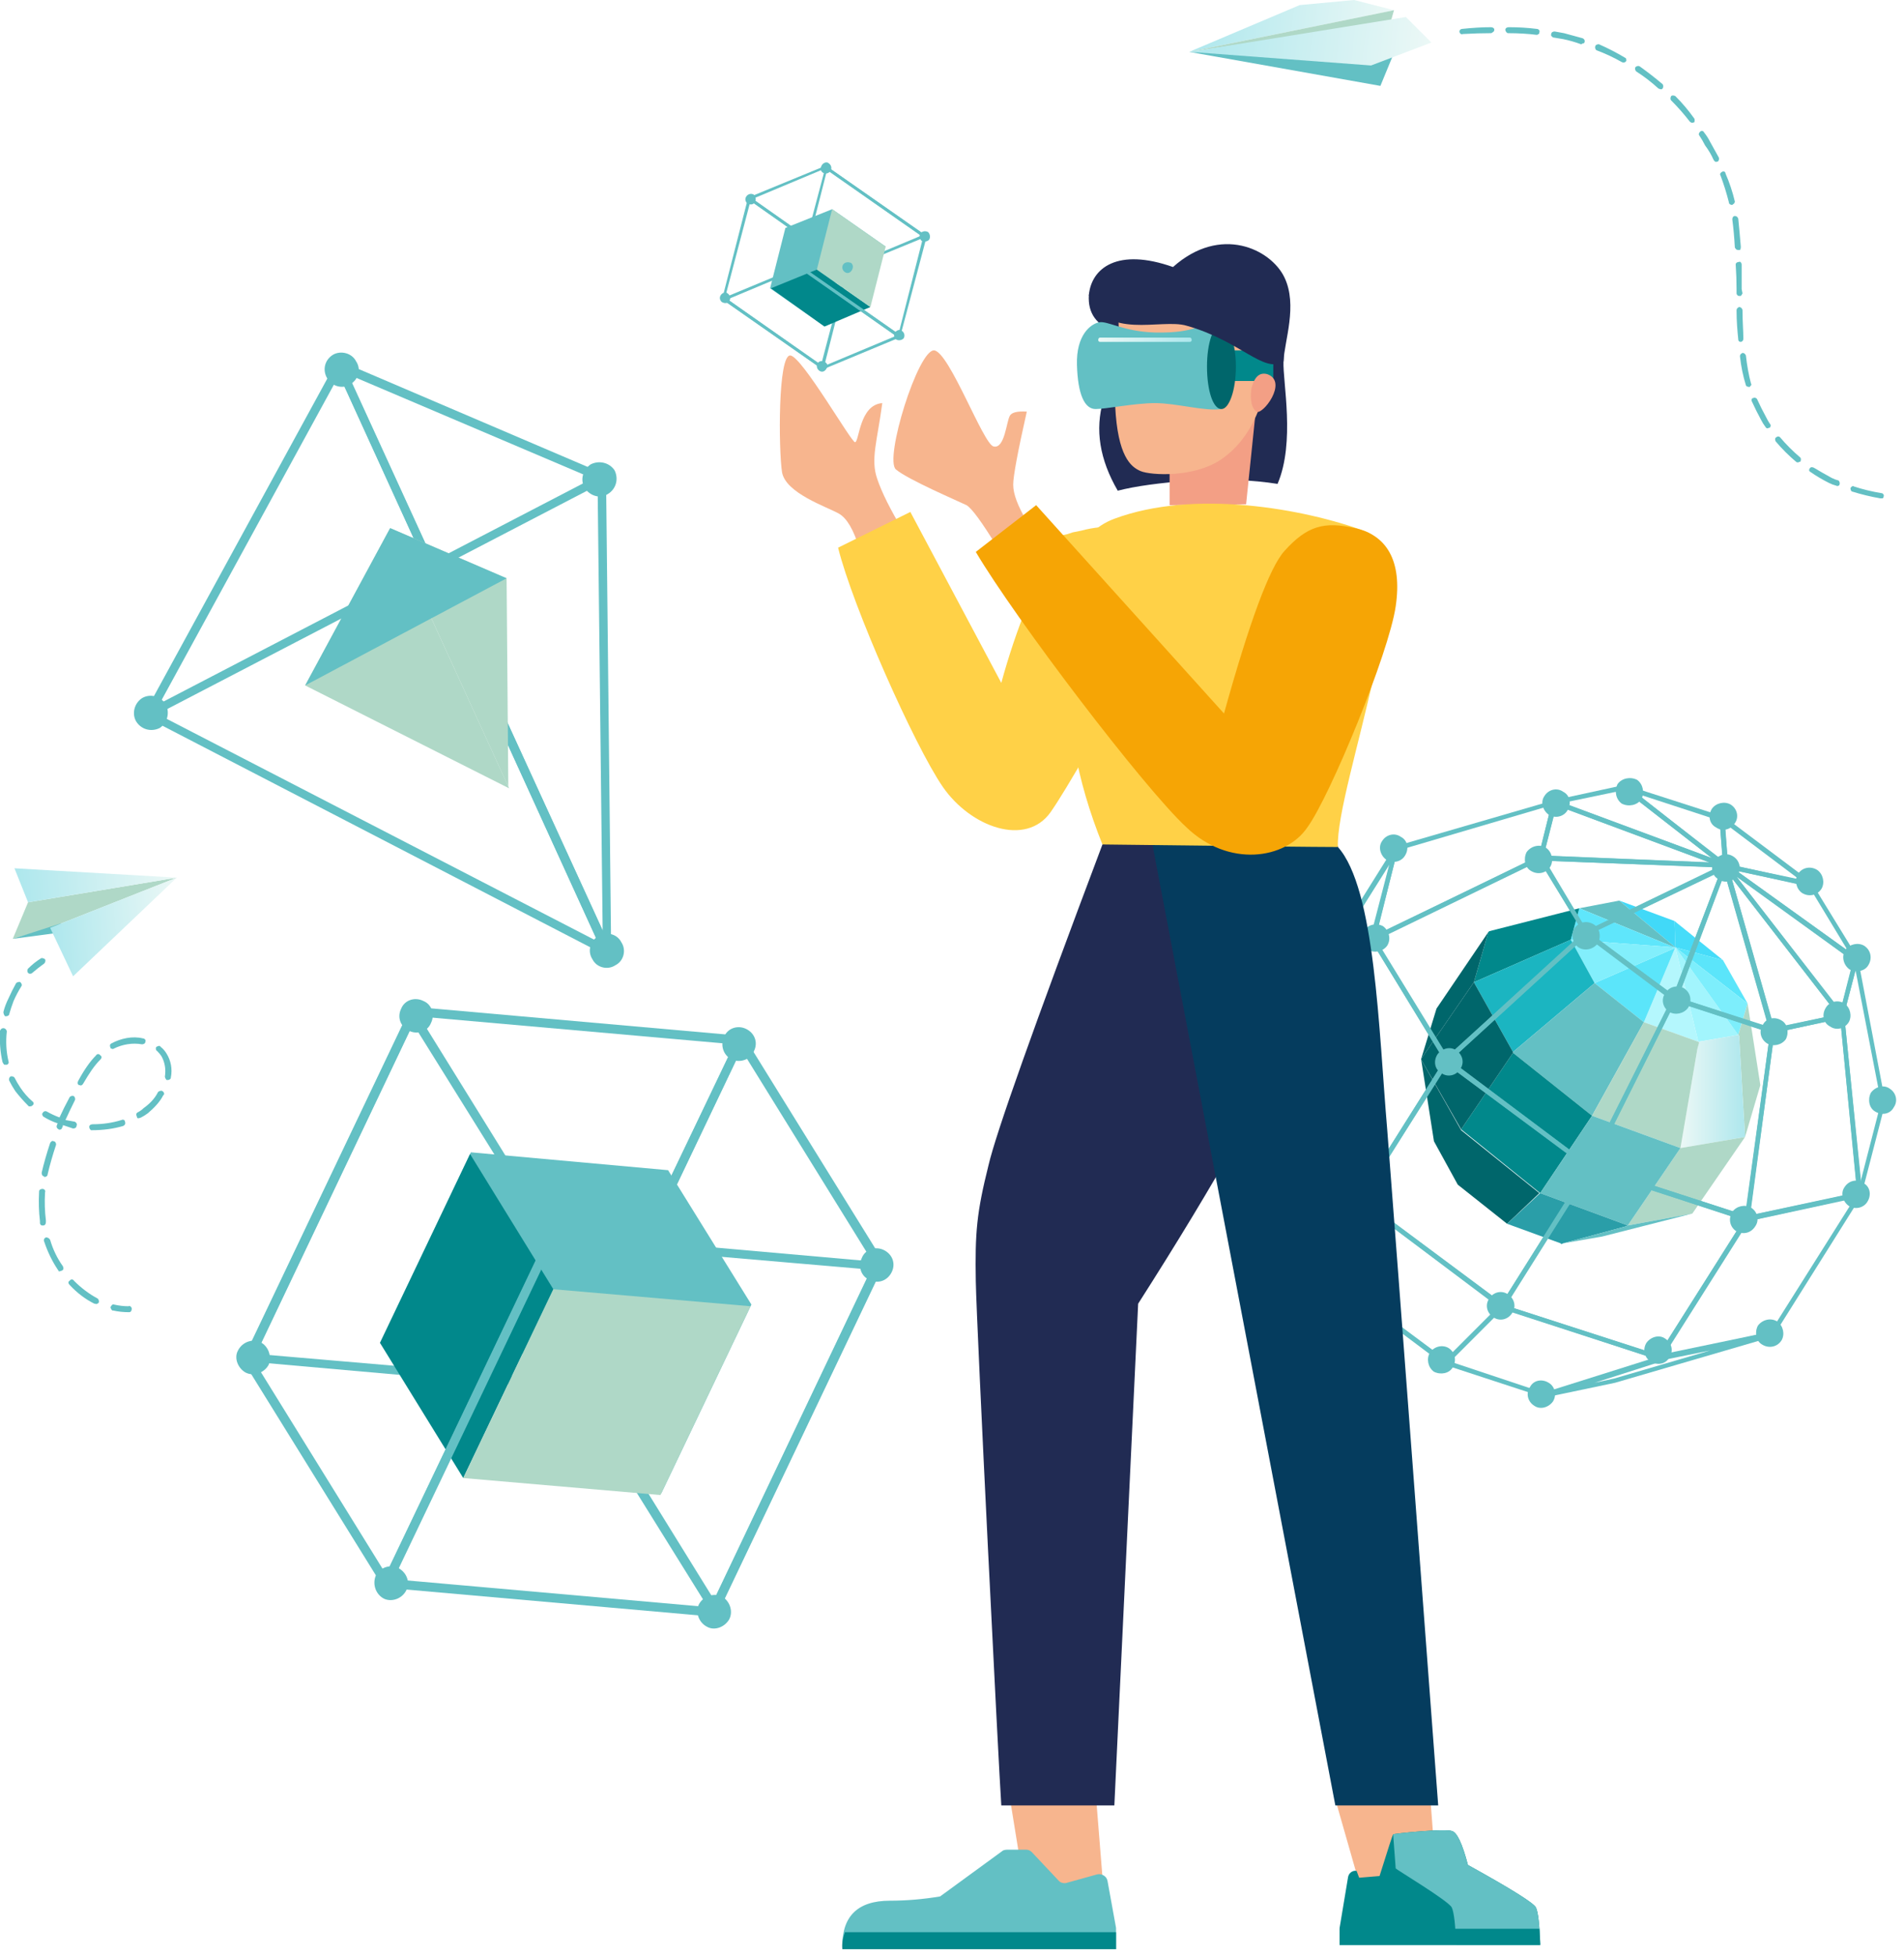 <svg version="1.2" xmlns="http://www.w3.org/2000/svg" viewBox="0 0 224 230" width="224" height="230">
	<defs>
		<linearGradient id="g1" x1="197.7" y1="121.5" x2="205.3" y2="121.5" gradientUnits="userSpaceOnUse">
			<stop offset="0" stop-color="#ecf8f6"/>
			<stop offset="1" stop-color="#ade7ed"/>
		</linearGradient>
		<linearGradient id="g2" x1="20.7" y1="100.6" x2="1.7" y2="101.8" gradientUnits="userSpaceOnUse">
			<stop offset="0" stop-color="#ecf8f6"/>
			<stop offset="1" stop-color="#ade7ed"/>
		</linearGradient>
		<linearGradient id="g3" x1="20.8" y1="103" x2="5.6" y2="104" gradientUnits="userSpaceOnUse">
			<stop offset="0" stop-color="#ecf8f6"/>
			<stop offset="1" stop-color="#ade7ed"/>
		</linearGradient>
		<linearGradient id="g4" x1="164.1" y1=".3" x2="140.8" y2="-2.2" gradientUnits="userSpaceOnUse">
			<stop offset="0" stop-color="#ecf8f6"/>
			<stop offset="1" stop-color="#ade7ed"/>
		</linearGradient>
		<linearGradient id="g5" x1="168.7" y1="2.1" x2="140.8" y2="-0.9" gradientUnits="userSpaceOnUse">
			<stop offset="0" stop-color="#ecf8f6"/>
			<stop offset="1" stop-color="#ade7ed"/>
		</linearGradient>
		<linearGradient id="g6" x1="129.2" y1="39.5" x2="140.2" y2="39.5" gradientUnits="userSpaceOnUse">
			<stop offset="0" stop-color="#ecf8f6"/>
			<stop offset="1" stop-color="#ade7ed"/>
		</linearGradient>
	</defs>
	<style>
		.s0 { fill: #46dcf9 } 
		.s1 { fill: #41d9f8 } 
		.s2 { fill: #63c0c4 } 
		.s3 { fill: #5be5fa } 
		.s4 { fill: #a2f5fd } 
		.s5 { fill: #b4f7fd } 
		.s6 { fill: #7deefc } 
		.s7 { fill: #5fe6fb } 
		.s8 { fill: #afd8c7 } 
		.s9 { fill: #01888b } 
		.s10 { fill: #82effc } 
		.s11 { fill: url(#g1) } 
		.s12 { fill: #1bb5c1 } 
		.s13 { fill: #00666b } 
		.s14 { fill: #2a9ea8 } 
		.s15 { fill: #f7b58e } 
		.s16 { fill: #ffd147 } 
		.s17 { fill: #212b53 } 
		.s18 { fill: #f39f85 } 
		.s19 { fill: #053c5e } 
		.s20 { fill: #f6a505 } 
		.s21 { fill: url(#g2) } 
		.s22 { fill: url(#g3) } 
		.s23 { fill: url(#g4) } 
		.s24 { fill: url(#g5) } 
		.s25 { fill: url(#g6) } 
	</style>
	<g>
		<g>
			<g>
				<path class="s0" d="m197 108.3l5.7 4.6l-5.6-1.5z" />
				<path class="s1" d="m197.1 111.4l-6.6-5.5l6.5 2.4z" />
				<path class="s2" d="m190.5 105.9l6.6 5.5h-0.1l-11.2-4.6z" />
				<path class="s3" d="m205.6 118l-8.5-6.6l5.6 1.5z" />
				<path class="s4" d="m197.1 111.4l7.4 10.3l-4.7 0.8l-2.7-11.1z" />
				<path class="s5" d="m197.1 111.4l2.7 11.1l-6.4-2.3l3.7-8.8z" />
				<path class="s6" d="m205.6 118l-1.1 3.7l-7.4-10.3z" />
				<path class="s3" d="m193.4 120.2l-5.8-4.6l9.4-4.1v-0.1h0.1z" />
				<path class="s7" d="m184.8 110.5l1-3.7l11.2 4.6z" />
				<path class="s8" d="m207.1 127.6l-1.8 6.1l-0.7-11.9l-0.1-0.1l1.1-3.7z" />
				<path class="s9" d="m185.8 106.8l-1 3.7l-11.4 5l1.7-5.9l0.1-0.1z" />
				<path class="s10" d="m197 111.5l-9.4 4.1l-2.8-5.1l12.2 0.9z" />
				<path class="s11" d="m204.6 121.8l0.7 11.9l-7.6 1.3l2-11.7l0.2-0.7l-0.1-0.1l4.7-0.8z" />
				<path class="s12" d="m184.8 110.5l2.8 5.1l-9.6 8.1l-4.6-8.2z" />
				<path class="s2" d="m187.6 115.6l5.8 4.6l-6.1 11l-9.3-7.4v-0.1z" />
				<path class="s8" d="m199.9 122.6l-0.2 0.7l-2 11.7l-10.4-3.8l6.1-11l6.4 2.3z" />
				<path class="s13" d="m175.1 109.6l-1.7 5.9l-6.2 9l1.8-5.9zm-7.9 15l4.7 8.3l9.2 7.4l-3.8 3.6l-5.8-4.6l-2.8-5.1z" />
				<path class="s8" d="m199.1 142.7l-7.6 1.4l6.2-9.1l7.6-1.3z" />
				<path class="s9" d="m178 123.8l9.3 7.4l-6.1 9.1l-9.3-7.5z" />
				<path class="s2" d="m191.5 144.1l-10.3-3.8l6.1-9.1l10.4 3.8z" />
				<path class="s14" d="m191.3 144.2l-7.4 2l-0.2 0.1l-0.1-0.1l-6.3-2.3l3.9-3.6l10.3 3.8z" />
				<path class="s13" d="m178 123.8l-6.1 9l-4.7-8.2v-0.1l6.2-9l4.6 8.2z" />
			</g>
			<g>
				<g>
					<g>
						<g>
							<path fill-rule="evenodd" class="s2" d="m202.9 102.1q-0.1-0.1-0.2-0.3l-0.4-5.5q0-0.2 0.2-0.3q0.1-0.1 0.3 0l10.4 7.8c0.1 0.1 0.1 0.2 0.1 0.3c-0.1 0.1-0.2 0.2-0.3 0.2l-10-2.2q-0.1 0-0.1 0zm0-5.3l0.4 4.8l8.5 1.9z" />
						</g>
						<g>
							<path fill-rule="evenodd" class="s2" d="m202.9 102.1l-0.1-0.1q0 0 0 0l-11.8-9.2c-0.2-0.1-0.2-0.3-0.1-0.4c0-0.1 0.2-0.1 0.3-0.1l11.5 3.7q0.2 0.1 0.2 0.2l0.4 5.6q0 0.2-0.1 0.3q-0.2 0-0.3 0zm-10.4-8.8l10.2 7.9l-0.4-4.7z" />
						</g>
						<g>
							<path fill-rule="evenodd" class="s2" d="m182.8 94.6q-0.2-0.1-0.2-0.3c0-0.1 0.1-0.2 0.2-0.2l8.3-1.8q0.1 0 0.2 0l11.8 9.3c0.1 0 0.2 0.2 0.1 0.3v0.1c-0.1 0.1-0.3 0.1-0.4 0h-0.1l-19.9-7.4q0 0 0 0zm8.3-1.7l-7.2 1.5l17.5 6.5z" />
						</g>
						<g>
							<path fill-rule="evenodd" class="s2" d="m218.2 113.1q0 0 0 0l-15.3-11.1c-0.1 0-0.2-0.2-0.1-0.3c0-0.1 0.2-0.2 0.3-0.1l10 2.1q0.1 0.1 0.1 0.2l5.4 8.8c0.1 0.1 0 0.3-0.1 0.4c0 0-0.2 0.1-0.3 0zm-13.9-10.7l13.1 9.4l-4.6-7.6z" />
						</g>
						<g>
							<path fill-rule="evenodd" class="s2" d="m208.4 121.4q-0.1 0-0.2-0.1l-5.5-19.3v-0.1c-0.1-0.1 0-0.2 0.1-0.3c0-0.1 0.2-0.1 0.3-0.1l0.1 0.1q0.1 0.1 0.1 0.2l13.6 17.5q0.1 0.1 0 0.3q0 0.1-0.2 0.1l-8.1 1.8q-0.1 0-0.2-0.1zm-4.7-18.2l5 17.7l7.5-1.6z" />
						</g>
						<g>
							<path fill-rule="evenodd" class="s2" d="m196.8 117.7q0 0-0.1-0.1q0-0.1 0-0.2l6-15.7q0 0 0 0v-0.1q0.1-0.1 0.3-0.1q0.1 0 0.2 0.1v0.1q0.1 0 0.1 0.1l5.5 19.3q0 0.2-0.1 0.3q-0.1 0.1-0.3 0.1l-11.5-3.8q0 0-0.1 0zm6.1-15.1l-5.5 14.7l10.7 3.5z" />
						</g>
						<g>
							<path fill-rule="evenodd" class="s2" d="m216.5 119.7q0 0-0.1-0.1l-13.6-17.6c-0.1-0.1-0.1-0.2 0-0.3q0.1-0.1 0.2-0.1q0.1-0.1 0.2 0l15.3 11q0.2 0.1 0.1 0.3l-1.7 6.6q0 0.2-0.2 0.2q-0.1 0.1-0.2 0zm-12.2-16.6l12.2 15.8l1.5-5.9z" />
						</g>
						<g>
							<path fill-rule="evenodd" class="s2" d="m196.8 117.7q0 0 0 0l-10.4-7.8q-0.1-0.1-0.1-0.2q0.1-0.2 0.2-0.2l16.1-7.7v-0.1q0-0.2 0.2-0.2q0.1 0 0.2 0l0.1 0.1c0.1 0 0.1 0.2 0.1 0.3l-5.9 15.7q-0.1 0.1-0.2 0.2q-0.1 0-0.3-0.1zm-9.7-7.9l9.8 7.2l5.5-14.5z" />
						</g>
						<g>
							<path fill-rule="evenodd" class="s2" d="m181.1 101.1q-0.1 0-0.1 0q-0.1-0.2 0-0.3l1.6-6.5q0.1-0.1 0.2-0.2q0.1-0.1 0.2 0l20 7.4c0.1 0.1 0.2 0.2 0.1 0.3c0 0.2-0.1 0.3-0.3 0.2l-21.6-0.8q-0.1 0-0.1-0.1zm2-6.4l-1.5 5.9l19.5 0.8z" />
						</g>
						<g>
							<path fill-rule="evenodd" class="s2" d="m218.6 140.7q-0.1-0.1-0.1-0.2l-2-20.7l-0.1-0.2q0-0.1 0-0.2l1.7-6.6c0-0.1 0.1-0.2 0.3-0.2c0.1 0 0.2 0.1 0.2 0.2l3.2 16.8q0 0 0 0.1l-2.8 10.8c0 0.2-0.1 0.3-0.2 0.2q-0.1 0-0.2 0zm-1.7-21.3l0.1 0.2q0 0 0 0.1l1.9 19.2l2.4-9.3l-3-15.5z" />
						</g>
						<g>
							<path fill-rule="evenodd" class="s2" d="m161.3 110.6q0 0 0 0q-0.1-0.1-0.1-0.3l2.7-10.4q0 0 0-0.1l0.2-0.2q0-0.1 0.1-0.1l18.6-5.4q0.2-0.1 0.3 0q0.1 0.2 0.1 0.3l-1.7 6.6q0 0.1-0.1 0.1l-19.8 9.6q-0.1 0-0.3-0.1zm3.1-10.5l-2.5 9.8l19.1-9.2l1.5-6l-18 5.3z" />
						</g>
						<g>
							<path fill-rule="evenodd" class="s2" d="m186.5 109.9q-0.1 0-0.1 0l-5.4-8.9q-0.1-0.1 0-0.3q0.1-0.1 0.2-0.1l21.7 0.9q0.1 0 0.2 0.1q0.1 0.1 0 0.3l-0.1 0.2q0 0.1-0.1 0.1l-16.2 7.8q-0.1 0-0.2-0.1zm-4.8-8.7l5 8.2l15.3-7.4z" />
						</g>
						<g>
							<path fill-rule="evenodd" class="s2" d="m205.4 143.5q0 0 0 0q-0.2-0.1-0.1-0.2l2.8-20.8q0 0 0 0l0.2-1.1v-0.1q-0.1-0.1 0-0.2q0-0.1 0.2-0.2l8.1-1.7c0.1 0 0.2 0 0.3 0.1l0.1 0.3q0 0 0 0.1l2.1 20.7c0 0.2-0.1 0.3-0.3 0.3l-13.2 2.9q-0.1 0-0.2-0.1zm3.2-20.9l-2.7 20.3l12.6-2.7l-2-20.4l-7.6 1.6q0 0 0 0.1z" />
						</g>
						<g>
							<path fill-rule="evenodd" class="s2" d="m170.1 124.9q-0.1 0-0.1-0.1l-8.7-14.2q-0.1-0.2-0.1-0.3q0.1-0.1 0.2-0.1l19.7-9.6c0.1 0 0.3 0 0.4 0.1l5.3 8.9c0.1 0.1 0.1 0.2 0 0.3l-16.4 15q-0.1 0.1-0.2 0q-0.1 0-0.1 0zm-8.2-14.4l8.4 13.7l16-14.5l-5.2-8.5z" />
						</g>
						<g>
							<path fill-rule="evenodd" class="s2" d="m186.9 137.5q0 0 0 0l-16.9-12.5q-0.1-0.1-0.1-0.3v-0.1q0-0.1 0.1-0.1l16.4-15c0.1-0.1 0.3-0.1 0.4 0l10.4 7.8c0.1 0 0.1 0.2 0 0.3l-9.9 19.8q-0.1 0.1-0.2 0.2q-0.1 0-0.2-0.1zm-16.3-12.8l16.3 12.2l9.7-19.3l-10-7.5z" />
						</g>
						<g>
							<path fill-rule="evenodd" class="s2" d="m186.9 137.5q-0.1 0-0.1-0.1q-0.1-0.1 0-0.2l9.9-19.8c0.1-0.2 0.3-0.2 0.4-0.2l11.5 3.7q0.1 0.1 0.2 0.2v0.2q0.1 0.1 0.1 0.2l-0.3 1.1l-2.8 20.7q0 0.2-0.1 0.2q-0.1 0.1-0.2 0.1l-18.5-6q-0.1-0.1-0.1-0.1zm10.2-19.7l-9.7 19.3l17.9 5.8l2.8-20.4q0 0 0 0l0.2-1.1z" />
						</g>
						<g>
							<path fill-rule="evenodd" class="s2" d="m170 160.5q0 0-0.1 0l-10.4-7.8q0-0.1 0-0.1l-5.4-8.7q0-0.1 0-0.1l-3.1-16.8q0-0.1 0-0.1q-0.1-0.1-0.1-0.3l2.8-10.4q0-0.1 0-0.1l10.2-16.3c0.1-0.1 0.2-0.1 0.3-0.1c0.2 0.1 0.2 0.2 0.2 0.3l-2.6 10.5q0 0-0.1 0.1l-10.2 16.2q0 0 0 0l8.6 14.1l16.8 12.5q0.1 0.1 0.1 0.2q0 0.1-0.1 0.2l-6.6 6.6c-0.1 0.1-0.2 0.1-0.3 0.1zm-10.1-8.2l10.2 7.6l6.2-6.2l-16.5-12.4q-0.1 0-0.1-0.1l-7.9-12.9l2.8 15.3zm-5.7-35.9l-2.3 8.7l9.4-14.8l2.2-8.7zm27.5 47.9q-0.1-0.1-0.1-0.2c0-0.1 0.1-0.3 0.2-0.3l12.8-4l0.5-0.3q0 0 0.1 0l13.2-2.9c0.1 0 0.3 0.1 0.3 0.3c0.1 0.1 0 0.2-0.2 0.3l-18.5 5.4q0 0 0 0l-8.1 1.7q-0.1 0-0.2 0zm13.6-4.3l-0.4 0.3q0 0-0.1 0l-7.2 2.3l2.3-0.5l11.3-3.3z" />
						</g>
						<g>
							<path fill-rule="evenodd" class="s2" d="m195.1 159.9q-0.1-0.1-0.1-0.1q-0.1-0.2 0-0.3l10.3-16.3q0.1-0.1 0.2-0.2l13.2-2.8q0.2 0 0.3 0.1q0.1 0.2 0 0.3l-10.3 16.4q-0.1 0.1-0.2 0.1l-13.2 2.8q-0.1 0-0.2 0zm10.6-16.3l-9.9 15.6l12.5-2.6l9.9-15.7z" />
						</g>
						<g>
							<path fill-rule="evenodd" class="s2" d="m176.6 153.9q0 0 0-0.1l-16.8-12.5c-0.1-0.1-0.2-0.2-0.1-0.4l10.3-16.3q0-0.1 0.1-0.1q0.2 0 0.3 0l16.8 12.6c0.1 0.1 0.2 0.2 0.1 0.3l-10.3 16.4q-0.1 0.1-0.2 0.1q-0.1 0-0.2 0zm-16.3-12.9l16.4 12.2l10-15.8l-16.4-12.2z" />
						</g>
						<g>
							<path fill-rule="evenodd" class="s2" d="m176.6 153.9q-0.1-0.1-0.1-0.2q-0.1-0.1 0-0.2l10.3-16.4c0.1-0.1 0.2-0.1 0.3-0.1l18.5 6q0.2 0.1 0.2 0.2q0 0.1 0 0.3l-10.3 16.3c-0.1 0.1-0.2 0.1-0.4 0.1l-18.5-6q0 0 0 0zm10.6-16.3l-10.1 15.9l18 5.8l10-15.8z" />
						</g>
						<g>
							<path fill-rule="evenodd" class="s2" d="m170 160.5q-0.1-0.1-0.2-0.2q0-0.1 0.1-0.3l6.6-6.6q0.2-0.1 0.3 0l18.5 6q0.2 0 0.2 0.2q0 0.2-0.1 0.3l-0.5 0.2q0 0.1-0.1 0.1l-12.8 4l-0.3 0.1q-0.1 0-0.1 0l-0.3-0.1l-11.3-3.7q0 0 0 0zm6.8-6.6l-6.2 6.2l10.8 3.6h0.2h0.2l12.7-4z" />
						</g>
						<g>
							<path fill-rule="evenodd" class="s2" d="m159.8 141.3q-0.1 0-0.1-0.1l-8.7-14.1q0-0.1 0-0.1l-0.1-0.2q0-0.1 0.1-0.2l10.3-16.3q0-0.2 0.2-0.2q0.1 0 0.2 0.2l8.7 14.2q0.1 0.1 0.1 0.2v0.1q0 0.1-0.1 0.1l-10.2 16.3q-0.1 0.2-0.3 0.2q0 0-0.1-0.1zm-8.3-14.5l8.4 13.8l10-15.9l-8.4-13.8l-10 15.8z" />
						</g>
					</g>
					<g>
						<path class="s2" d="m159.5 152.7q-0.1-0.1-0.1-0.3l0.3-11.3c0-0.2 0.1-0.3 0.2-0.3c0.2 0 0.3 0.1 0.3 0.3l-0.2 11.4c0 0.1-0.2 0.2-0.3 0.2q-0.1 0-0.2 0z" />
					</g>
				</g>
				<path class="s2" d="m202.2 103.4c-0.8-0.4-1-1.4-0.5-2.2c0.5-0.7 1.4-1 2.2-0.5c0.8 0.5 1 1.5 0.5 2.2c-0.5 0.8-1.5 1-2.2 0.5z" />
				<path class="s2" d="m182.2 95.8c-0.7-0.5-1-1.5-0.5-2.2c0.5-0.8 1.5-1 2.2-0.5c0.8 0.4 1 1.4 0.5 2.2c-0.4 0.7-1.4 1-2.2 0.5z" />
				<path class="s2" d="m190.8 94.5c-0.7-0.5-0.9-1.5-0.5-2.3c0.5-0.7 1.5-0.9 2.3-0.5c0.7 0.5 0.9 1.5 0.5 2.3c-0.5 0.7-1.5 0.9-2.3 0.5z" />
				<path class="s2" d="m201.9 97.3c-0.8-0.4-1-1.4-0.5-2.2c0.5-0.7 1.5-0.9 2.2-0.5c0.8 0.5 1 1.5 0.5 2.2c-0.5 0.8-1.5 1-2.2 0.5z" />
				<path class="s2" d="m212 105c-0.7-0.5-0.9-1.5-0.5-2.2c0.5-0.8 1.5-1 2.3-0.5c0.7 0.5 0.9 1.5 0.5 2.2c-0.5 0.8-1.5 1-2.3 0.5z" />
				<path class="s2" d="m180.1 102.4c-0.7-0.4-0.9-1.4-0.5-2.2c0.5-0.7 1.5-1 2.3-0.5c0.7 0.5 0.9 1.5 0.5 2.2c-0.5 0.8-1.5 1-2.3 0.5z" />
				<path class="s2" d="m185.7 111.4c-0.7-0.5-0.9-1.5-0.5-2.2c0.5-0.8 1.5-1 2.3-0.5c0.7 0.4 0.9 1.4 0.5 2.2c-0.5 0.7-1.5 1-2.3 0.5z" />
				<path class="s2" d="m196.4 119c-0.8-0.5-1-1.5-0.5-2.2c0.5-0.8 1.4-1 2.2-0.6c0.8 0.5 1 1.5 0.5 2.3c-0.5 0.7-1.5 0.9-2.2 0.5z" />
				<path class="s2" d="m207.9 122.7c-0.8-0.5-1-1.5-0.5-2.2c0.4-0.8 1.4-1 2.2-0.5c0.7 0.4 0.9 1.4 0.5 2.2c-0.5 0.7-1.5 0.9-2.2 0.5z" />
				<path class="s2" d="m215.3 120.7c-0.8-0.4-1-1.4-0.5-2.2c0.4-0.7 1.4-1 2.2-0.5c0.7 0.5 0.9 1.5 0.5 2.2c-0.5 0.8-1.5 1-2.2 0.5z" />
				<path class="s2" d="m217.6 114c-0.7-0.5-1-1.5-0.5-2.3c0.5-0.7 1.5-0.9 2.2-0.5c0.8 0.5 1 1.5 0.5 2.3c-0.4 0.7-1.4 0.9-2.2 0.5z" />
				<path class="s2" d="m220.6 130.7c-0.7-0.4-0.9-1.4-0.5-2.2c0.5-0.7 1.5-1 2.2-0.5c0.8 0.5 1 1.5 0.5 2.2c-0.4 0.8-1.4 1-2.2 0.5z" />
				<path class="s2" d="m217.5 141.8c-0.7-0.5-1-1.5-0.5-2.2c0.5-0.8 1.5-1 2.2-0.5c0.8 0.4 1 1.4 0.5 2.2c-0.4 0.7-1.4 1-2.2 0.5z" />
				<path class="s2" d="m204.3 144.8c-0.8-0.5-1-1.5-0.5-2.3c0.5-0.7 1.5-0.9 2.2-0.5c0.8 0.5 1 1.5 0.5 2.2c-0.5 0.8-1.4 1-2.2 0.6z" />
				<path class="s2" d="m185.9 138.7c-0.7-0.5-1-1.5-0.5-2.3c0.5-0.7 1.5-0.9 2.2-0.5c0.8 0.5 1 1.5 0.5 2.3c-0.5 0.7-1.4 0.9-2.2 0.5z" />
				<path class="s2" d="m169.6 126.2c-0.8-0.4-1-1.4-0.5-2.2c0.5-0.7 1.5-1 2.2-0.5c0.8 0.5 1 1.5 0.5 2.2c-0.5 0.8-1.5 1-2.2 0.5z" />
				<path class="s2" d="m161 111.7c-0.8-0.5-1-1.5-0.5-2.3c0.5-0.7 1.4-0.9 2.2-0.5c0.7 0.5 1 1.5 0.5 2.3c-0.5 0.7-1.5 0.9-2.2 0.5z" />
				<path class="s2" d="m163.1 101.1c-0.7-0.5-1-1.5-0.5-2.2c0.5-0.8 1.5-1 2.2-0.5c0.8 0.4 1 1.4 0.5 2.2c-0.4 0.7-1.4 1-2.2 0.5z" />
				<path class="s2" d="m153.2 117.5c-0.8-0.5-1-1.5-0.5-2.2c0.4-0.8 1.4-1 2.2-0.5c0.7 0.4 1 1.4 0.5 2.2c-0.5 0.7-1.5 1-2.2 0.5z" />
				<path class="s2" d="m150.4 127.9c-0.7-0.5-1-1.4-0.5-2.2c0.5-0.7 1.5-1 2.2-0.5c0.8 0.5 1 1.5 0.5 2.2c-0.4 0.8-1.4 1-2.2 0.5z" />
				<path class="s2" d="m159.1 142.6c-0.7-0.5-0.9-1.5-0.5-2.2c0.5-0.8 1.5-1 2.2-0.5c0.8 0.4 1 1.4 0.5 2.2c-0.4 0.7-1.4 1-2.2 0.5z" />
				<path class="s2" d="m175.7 154.9c-0.8-0.5-1-1.5-0.5-2.2c0.5-0.8 1.5-1 2.2-0.5c0.8 0.5 1 1.5 0.5 2.2c-0.5 0.8-1.5 1-2.2 0.5z" />
				<path class="s2" d="m194.2 160.1c-0.7-0.4-1-1.4-0.5-2.2c0.5-0.7 1.5-1 2.2-0.5c0.8 0.5 1 1.5 0.5 2.2c-0.4 0.8-1.4 1-2.2 0.5z" />
				<path class="s2" d="m207.3 158.1c-0.7-0.4-0.9-1.4-0.5-2.2c0.5-0.7 1.5-1 2.3-0.5c0.7 0.5 0.9 1.5 0.5 2.2c-0.5 0.8-1.5 1-2.3 0.5z" />
				<path class="s2" d="m168.7 161.3c-0.7-0.5-0.9-1.5-0.5-2.2c0.5-0.8 1.5-1 2.2-0.6c0.8 0.5 1 1.5 0.5 2.3c-0.4 0.7-1.4 0.9-2.2 0.5z" />
				<path class="s2" d="m180.5 165.3c-0.8-0.5-1-1.5-0.5-2.2c0.4-0.8 1.4-1 2.2-0.5c0.7 0.4 1 1.4 0.5 2.2c-0.5 0.7-1.5 1-2.2 0.5z" />
				<path class="s2" d="m158.8 153.5c-0.8-0.5-1-1.5-0.5-2.2c0.4-0.8 1.4-1 2.2-0.5c0.7 0.4 0.9 1.4 0.5 2.2c-0.5 0.7-1.5 1-2.2 0.5z" />
				<path class="s2" d="m152.9 145.3c-0.7-0.5-0.9-1.5-0.5-2.2c0.5-0.8 1.5-1 2.3-0.5c0.7 0.5 0.9 1.5 0.5 2.2c-0.5 0.8-1.5 1-2.3 0.5z" />
			</g>
		</g>
		<g>
			<path class="s2" d="m66.9 164.7c-1-0.4-1.4-1.6-0.9-2.6c0.5-1 1.6-1.4 2.6-0.9c1 0.4 1.4 1.6 1 2.6c-0.5 1-1.7 1.4-2.7 0.9z" />
			<g>
				<path fill-rule="evenodd" class="s2" d="m83.8 189.7q-0.1 0-0.2-0.2l-16.3-26.2c-0.1-0.2-0.1-0.4 0-0.6l19.4-40.6c0.1-0.2 0.2-0.3 0.4-0.3c0.2 0 0.4 0.1 0.5 0.2l16.3 26.3c0.1 0.2 0.1 0.4 0 0.5l-19.4 40.7c-0.1 0.2-0.2 0.3-0.4 0.3q-0.2 0-0.3-0.1zm-15.4-26.8l15.6 25.2l18.8-39.5l-15.6-25.2z" />
			</g>
			<g>
				<path fill-rule="evenodd" class="s2" d="m29.1 160.1q-0.2-0.1-0.2-0.2q-0.2-0.3-0.1-0.5l19.4-40.7c0.1-0.2 0.3-0.3 0.6-0.3l38.4 3.4q0.3 0 0.4 0.3q0.1 0.2 0 0.5l-19.4 40.6c-0.1 0.2-0.3 0.3-0.5 0.3l-38.4-3.4q-0.1 0-0.2 0zm19.9-40.6l-18.9 39.7l37.3 3.2l19-39.6z" />
			</g>
			<g>
				<path class="s2" d="m88.4 153.4l-10.6 22.2l-9.8-15.8l-23.2-2l10.6-22.3l23.2 2.1z" />
				<path class="s9" d="m54.5 173.8l-9.8-15.9l10.6-22.2l9.8 15.9z" />
				<path class="s8" d="m77.7 175.8l-23.2-2l10.6-22.2l23.2 2z" />
			</g>
			<path class="s2" d="m48.1 121.2c-1-0.5-1.4-1.6-0.9-2.6c0.4-1 1.6-1.4 2.6-0.9c1 0.4 1.4 1.6 0.9 2.6c-0.4 1-1.6 1.4-2.6 0.9z" />
			<path class="s2" d="m86.1 124.6c-1-0.5-1.4-1.7-0.9-2.7c0.4-1 1.6-1.4 2.6-0.9c1 0.5 1.4 1.6 0.9 2.6c-0.4 1-1.6 1.4-2.6 1z" />
			<path class="s2" d="m64.3 147.2c-1-0.5-1.4-1.6-0.9-2.6c0.4-1 1.6-1.4 2.6-1c1 0.5 1.4 1.7 0.9 2.7c-0.4 1-1.6 1.4-2.6 0.9z" />
			<path class="s2" d="m102.3 150.5c-1-0.4-1.4-1.6-0.9-2.6c0.4-1 1.6-1.4 2.6-0.9c1 0.5 1.4 1.6 0.9 2.6c-0.5 1-1.6 1.4-2.6 0.9z" />
			<path class="s2" d="m45.2 188c-1-0.5-1.4-1.7-1-2.7c0.5-1 1.7-1.4 2.7-0.9c0.9 0.5 1.4 1.6 0.9 2.6c-0.5 1-1.7 1.4-2.6 1z" />
			<path class="s2" d="m83.2 191.3c-1-0.5-1.4-1.7-1-2.6c0.5-1 1.7-1.4 2.7-1c0.9 0.5 1.4 1.7 0.9 2.7c-0.5 0.9-1.7 1.4-2.6 0.9z" />
			<path class="s2" d="m28.9 161.4c-0.9-0.5-1.4-1.7-0.9-2.6c0.5-1 1.7-1.4 2.6-1c1 0.5 1.4 1.7 1 2.7c-0.5 0.9-1.7 1.4-2.7 0.9z" />
			<g>
				<path fill-rule="evenodd" class="s2" d="m45.2 186.7q-0.1-0.1-0.2-0.2l-16.3-26.3c-0.1-0.2-0.1-0.4 0-0.5l19.4-40.7c0.1-0.1 0.3-0.3 0.5-0.3c0.1 0 0.3 0.1 0.4 0.3l16.3 26.3c0.1 0.1 0.1 0.3 0 0.5l-19.4 40.6c0 0.2-0.2 0.3-0.4 0.3q-0.1 0-0.3 0zm-15.4-26.8l15.6 25.2l18.9-39.5l-15.7-25.2z" />
			</g>
			<g>
				<path fill-rule="evenodd" class="s2" d="m45.2 186.7q-0.1-0.1-0.2-0.3q-0.1-0.2 0-0.4l19.4-40.7c0.1-0.2 0.3-0.3 0.5-0.3l38.5 3.4q0.2 0 0.4 0.2q0.1 0.3 0 0.5l-19.4 40.7c-0.1 0.2-0.3 0.3-0.5 0.3l-38.5-3.4q-0.1 0-0.2 0zm20-40.6l-18.9 39.6l37.3 3.3l18.9-39.7z" />
			</g>
		</g>
		<g>
			<g>
				<path fill-rule="evenodd" class="s2" d="m39.7 42.5q0.2-0.1 0.4 0l30.9 13.2c0.2 0.1 0.3 0.3 0.3 0.5l0.6 55.6c0 0.2-0.2 0.4-0.4 0.5c-0.2 0.1-0.5-0.1-0.6-0.3l-31.4-68.8c-0.1-0.2-0.1-0.4 0.1-0.6q0 0 0.1-0.1zm30.6 14l-29.4-12.5l30 65.4z" />
			</g>
			<g>
				<path fill-rule="evenodd" class="s2" d="m39.7 42.5q0.1 0 0.2 0c0.2 0 0.4 0.1 0.5 0.3l31.5 68.8c0.1 0.2 0 0.4-0.2 0.6c-0.1 0.1-0.3 0.2-0.5 0.1l-53.9-27.9q-0.2-0.1-0.3-0.3q0-0.2 0.1-0.4l22.4-41q0-0.1 0.2-0.2zm30.6 68.2l-30.4-66.6l-21.7 39.7z" />
			</g>
			<g>
				<path class="s8" d="m59.6 68l0.2 24.5l-13.9-30.4z" />
				<path class="s8" d="m35.9 80.6l10-18.5l14 30.6z" />
				<path class="s2" d="m45.9 62.1l13.7 5.9l-23.7 12.6z" />
			</g>
			<g>
				<path class="s2" d="m17.2 83.5q0.1 0 0.1 0l53.3-27.7c0.2-0.2 0.5-0.1 0.6 0.2c0.2 0.2 0.1 0.5-0.2 0.7l-53.3 27.7c-0.2 0.2-0.5 0.1-0.6-0.2c-0.2-0.2-0.1-0.5 0.1-0.7z" />
			</g>
			<path class="s2" d="m70.4 110.1c0.9-0.6 2.2-0.3 2.7 0.7c0.6 0.9 0.3 2.2-0.7 2.7c-0.9 0.6-2.2 0.3-2.7-0.7c-0.6-0.9-0.3-2.2 0.7-2.7z" />
			<path class="s2" d="m16.7 82.1c1-0.6 2.2-0.2 2.8 0.7c0.5 1 0.2 2.2-0.7 2.8c-1 0.5-2.2 0.2-2.8-0.8c-0.5-0.9-0.2-2.1 0.7-2.7z" />
			<path class="s2" d="m69.5 54.6c1-0.5 2.2-0.2 2.8 0.7c0.5 1 0.2 2.2-0.8 2.8c-0.9 0.6-2.1 0.2-2.7-0.7c-0.6-1-0.2-2.2 0.7-2.8z" />
			<path class="s2" d="m39.2 41.7c0.9-0.5 2.2-0.2 2.7 0.8c0.6 0.9 0.3 2.1-0.7 2.7c-0.9 0.6-2.2 0.2-2.7-0.7c-0.6-1-0.3-2.2 0.7-2.8z" />
		</g>
		<g>
			<g>
				<path class="s15" d="m101.1 64.5q-1-3.3-2.4-4.1c-1.4-0.8-6.3-2.4-6.7-4.9c-0.4-2.6-0.5-13.9 1-13.7c1.4 0.2 7.2 10.3 7.6 10.2c0.5-0.1 0.5-4.4 3.2-4.6c-0.6 4.5-1.4 6.6-0.6 8.9q0.8 2.4 3.1 6.2z" />
				<path class="s16" d="m138.5 61.7q-0.4 5.5-2.2 11.7q-9.9 18.1-12.7 22.1c-2.9 4.1-9.4 1.8-12.7-3c-3.3-4.8-10.6-21.2-12.3-28.1l8.5-4.2l10.7 20.1q2.6-9.5 7-17.3q0.3-0.1 0.8-0.2q0 0 0 0q0.3-0.1 0.6-0.2q0.5-0.1 1-0.2q1.1-0.3 2.2-0.4q1.1-0.2 2.3-0.3q0.4 0 0.9 0q0.1 0 0.2 0q0.3 0 0.6-0.1q2.2 0 4.5 0.1q0.3 0 0.6 0z" />
			</g>
			<path class="s15" d="m167.5 201.2l1.5 19.8l-8.9 1.1l-3-10.5z" />
			<path class="s15" d="m128.8 209.5l0.9 11.2q-5.1 1.9-5.1 1.9q-0.1 0-4.5-3.2l-1.2-7.4z" />
			<g>
				<g>
					<path fill-rule="evenodd" class="s2" d="m108.9 27.9q-0.1 0-0.1 0l-9 3.7q-0.1 0-0.2 0l-11.5-8.1q-0.1-0.1-0.1-0.2q0-0.1 0.1-0.1l9-3.7q0.1 0 0.1 0l11.6 8.1q0.1 0.1 0.1 0.2q0 0 0 0.1zm-9.1 3.4l8.6-3.6l-11.3-7.9l-8.6 3.6z" />
				</g>
				<g>
					<path fill-rule="evenodd" class="s2" d="m96.8 43.3q0 0 0 0.1q-0.1 0-0.2-0.1l-11.6-8.1q0 0 0-0.2l3-11.7q0-0.1 0.1-0.1q0.1 0 0.2 0l11.5 8.1q0.1 0.1 0.1 0.2l-3 11.8q0 0-0.1 0zm-11.5-8.3l11.3 7.9l3-11.4l-11.3-7.9z" />
				</g>
				<g>
					<path class="s2" d="m97.9 24.6l6.3 4.4l-5.4 2.2l-1.9 7.1l-6.3-4.4l1.8-7.1z" />
					<path class="s9" d="m102.4 36.1l-5.4 2.3l-6.3-4.5l5.4-2.2z" />
					<path class="s8" d="m104.2 29l-1.8 7.1l-6.3-4.4l1.8-7.1z" />
				</g>
				<path class="s2" d="m100.2 31.8c-0.2 0.3-0.5 0.4-0.8 0.2c-0.3-0.2-0.4-0.6-0.2-0.9c0.2-0.3 0.6-0.3 0.9-0.2c0.3 0.2 0.3 0.6 0.1 0.9z" />
				<path class="s2" d="m85.8 35.4c-0.2 0.3-0.6 0.3-0.9 0.1c-0.2-0.2-0.3-0.5-0.1-0.8c0.2-0.3 0.6-0.4 0.8-0.2c0.3 0.2 0.4 0.6 0.2 0.9z" />
				<path class="s2" d="m88.8 23.8c-0.2 0.3-0.6 0.3-0.9 0.1c-0.2-0.2-0.3-0.5-0.1-0.8c0.2-0.3 0.6-0.4 0.9-0.2c0.2 0.2 0.3 0.6 0.1 0.9z" />
				<path class="s2" d="m94.7 31.7c-0.2 0.3-0.6 0.4-0.9 0.2c-0.3-0.2-0.3-0.6-0.1-0.9c0.2-0.3 0.5-0.3 0.8-0.1c0.3 0.2 0.4 0.5 0.2 0.8z" />
				<path class="s2" d="m97.7 20.1c-0.2 0.3-0.6 0.4-0.9 0.2c-0.3-0.2-0.3-0.6-0.1-0.9c0.2-0.3 0.6-0.4 0.8-0.2c0.3 0.2 0.4 0.6 0.2 0.9z" />
				<path class="s2" d="m106.3 39.8c-0.2 0.2-0.6 0.3-0.9 0.1c-0.2-0.2-0.3-0.6-0.1-0.8c0.2-0.3 0.6-0.4 0.8-0.2c0.3 0.2 0.4 0.6 0.2 0.9z" />
				<path class="s2" d="m109.3 28.2c-0.2 0.2-0.6 0.3-0.9 0.1c-0.2-0.2-0.3-0.6-0.1-0.9c0.2-0.2 0.6-0.3 0.9-0.1c0.2 0.2 0.3 0.6 0.1 0.9z" />
				<path class="s2" d="m97.2 43.4c-0.2 0.3-0.5 0.4-0.8 0.2c-0.3-0.2-0.4-0.6-0.2-0.9c0.2-0.3 0.6-0.3 0.9-0.1c0.3 0.2 0.3 0.5 0.1 0.8z" />
				<g>
					<path fill-rule="evenodd" class="s2" d="m105.9 39.7q0 0-0.1 0l-8.9 3.7q-0.1 0.1-0.2 0l-11.6-8.1q-0.1-0.1 0-0.2q0-0.1 0.1-0.1l8.9-3.7q0.1 0 0.2 0l11.6 8.1q0 0.1 0 0.2q0 0 0 0.1zm-9.1 3.4l8.6-3.6l-11.2-7.9l-8.6 3.6z" />
				</g>
				<g>
					<path fill-rule="evenodd" class="s2" d="m105.9 39.7q0 0-0.1 0q-0.1 0.1-0.1 0l-11.6-8.1q-0.1-0.1-0.1-0.2l3.1-11.7q0-0.1 0.1-0.1q0.1-0.1 0.1 0l11.6 8.1q0.1 0.1 0.1 0.2l-3.1 11.7q0 0.1 0 0.1zm-11.5-8.3l11.3 7.9l2.9-11.4l-11.3-7.9z" />
				</g>
			</g>
			<path class="s17" d="m131.2 39q-3.3-1.1-3.1-4.3c0.3-3.2 3.4-5.6 9.9-3.3c5.6-5 11.5-2.1 13.1 1.2c1.6 3.3 0 7.5-0.1 9.9c-0.1 2.4 1.4 9.5-0.7 14.4q-4.4-0.7-10.1-0.4q-5.6 0.4-8.7 1.2q-3.2-5.5-1.7-10.6q1.4-5.1 1.4-8.1z" />
			<path class="s18" d="m147.8 47.7l-1.2 11.6l-9 0.1v-4.2z" />
			<path class="s15" d="m148.4 47.3q-1.5 4.5-4.7 6.7c-3.2 2.2-8.3 1.9-9.5 1.4c-1.2-0.5-2.7-1.8-3-7.6c-0.3-4.8 0.8-4.5 0.8-6c0.1-1.5-0.8-3.2-0.2-5.7c0.2-1.3 11.4-0.4 11.4-0.4q0.1 0 4.2 3.4l2 6.6z" />
			<path class="s9" d="m149.8 44.8h-6.2v-3.6h6.2z" />
			<path class="s18" d="m147.2 45.8q0.5-2.2 1.9-1.8c2.5 0.9-0.6 4.9-1.3 4.4q-0.8-0.6-0.6-2.6z" />
			<path class="s2" d="m135.9 39.1c5.2 0.1 4.8-1.2 7.8-0.9c-1.5 1.2-1.6 3.9-1.6 5c0 1 0 4 1.6 4.9c-1.9 0.3-5.3-0.7-7.8-0.7c-2.4 0-5.8 0.7-7 0.7c-1.3 0-2.1-1.7-2.2-5.2c-0.1-3.5 1.6-4.8 2.6-5c1-0.2 2.9 1.1 6.6 1.2z" />
			<path class="s13" d="m145.4 43.1c0 2.8-0.8 5-1.7 5c-1 0-1.7-2.2-1.7-5c0-2.7 0.7-4.9 1.7-4.9c0.9 0 1.7 2.2 1.7 4.9z" />
			<path class="s17" d="m149.9 33.4c1.6 3.3 1.2 6.7 1.1 9.1c-2.3 1.5-5-2.4-11.4-4.2c-3-0.9-9.6 1.8-11.5-3.6c0.1-0.5 0.5-0.9 1.3-1.3z" />
			<path class="s17" d="m114.8 150.7c-0.1-5.8 0.1-8.1 1.5-13.7q1.3-5.6 13.4-37.7q23.8-10.3 27.7 0.3q4 10.7-23.5 53.7l-2.8 59h-13.3c-0.3-4.3-2.9-56.1-3-61.6z" />
			<path class="s19" d="m157.1 212.3l-21.9-115q17.9-2.6 22.2 2.3c4.4 4.9 4.8 21.5 5.8 33.2c0.9 11.4 5.7 75.5 6 79.5z" />
			<path class="s16" d="m129.7 99.3q-2.3-5.7-3.3-11.3c-0.9-5.6-4.7-23.5 4.7-27c9.4-3.5 22.3-1.2 29.6 1.5c7.2 2.8-3.6 30-3.3 37.1q-3.3 0-27.7-0.3z" />
			<path class="s15" d="m117.3 64.3q-2.7-4.4-3.6-4.9c-0.8-0.4-6.9-3-8.3-4.2c-1.4-1.2 2.6-14.1 4.5-14c1.8 0.2 5.8 11.1 7 11.3c1.3 0.3 1.5-2.9 1.9-3.6q0.3-0.6 2-0.5q-1.6 7.1-1.6 8.6q0 1.6 1.6 4.3z" />
			<path class="s20" d="m114.8 64.9l7.1-5.5l22.1 24.5q4.5-16.2 7.1-19.1c2.7-3 4.7-3.5 8.3-2.7c3.7 0.8 5.6 3.8 4.8 9.2c-0.8 5.5-7.7 22.3-10.4 26c-2.6 3.8-9.3 4.7-14.2 0c-5-4.6-20.2-24.6-24.8-32.4z" />
			<path class="s2" d="m131.3 229.2h-32.2q-0.2-5.7 5.6-5.7q2.9 0 5.9-0.5l7.4-5.4q0.2-0.1 0.6-0.1h2.1c0.3 0 0.5 0.1 0.7 0.3l3.2 3.4c0.2 0.2 0.6 0.3 0.9 0.2l3.6-1c0.5-0.1 1.1 0.2 1.2 0.8l1 5.5z" />
			<path class="s9" d="m131.3 229.2h-32.2q-0.1-0.9 0.3-2h31.9z" />
			<path class="s9" d="m157.6 226.7l1-6c0.1-0.5 0.6-0.8 1-0.7l0.3 0.8l2.4-0.2q1.5-4.8 1.6-4.9c0.1-0.1 6-0.7 6.9-0.4q0.9 0.2 1.9 4q7.6 4.2 8 5q0.4 0.9 0.5 4.4h-23.6z" />
			<path class="s2" d="m181.2 228.7h-9.9q-0.1-3.5-0.5-4.4c-0.4-0.8-6.6-4.5-6.6-4.6q-0.3-3.9-0.3-4c0.1-0.1 6-0.7 6.9-0.4q0.9 0.2 1.9 4q7.6 4.2 8 5q0.4 0.9 0.5 4.4z" />
			<path class="s9" d="m157.6 226.8h23.5q0.1 1 0.1 1.9h-23.6z" />
		</g>
		<g>
			<g>
				<path class="s8" d="m20.8 103.2l-14.9 5.9l-4.4 1.3l1.8-4.3z" />
				<path class="s2" d="m7.1 108.6l1.9 0.8l-7.5 1z" />
				<path class="s21" d="m3.3 106.1l-1.6-4l19.1 1.1z" />
				<path class="s22" d="m8.6 114.8l-2.7-5.7l14.9-5.9z" />
			</g>
			<g>
				<g>
					<path class="s2" d="m3.5 114.5q-0.1 0-0.2-0.1c-0.1-0.1-0.1-0.4 0-0.5q0.7-0.7 1.5-1.2c0.1-0.1 0.4 0 0.5 0.1c0.1 0.2 0 0.4-0.1 0.5q-0.7 0.5-1.4 1.1c-0.1 0.1-0.2 0.1-0.3 0.1z" />
				</g>
				<g>
					<g>
						<path class="s2" d="m11.2 153.3q0 0-0.1 0q-1.6-0.8-2.9-2.2c-0.2-0.2-0.2-0.4 0-0.5c0.1-0.2 0.4-0.2 0.5 0q1.3 1.3 2.8 2.1c0.1 0.1 0.2 0.3 0.1 0.5c-0.1 0.1-0.3 0.2-0.4 0.1zm-4.3-3.8q0-0.1-0.1-0.2q-1-1.5-1.6-3.3c-0.1-0.2 0-0.4 0.2-0.5c0.2 0 0.4 0.1 0.5 0.3q0.5 1.7 1.5 3.1c0.1 0.2 0.1 0.4-0.1 0.5q-0.2 0.1-0.4 0.1zm-2-5.4q-0.2-0.1-0.2-0.3v-0.2q-0.2-1.7-0.1-3.5c0-0.2 0.2-0.3 0.4-0.3c0.2 0 0.4 0.2 0.3 0.4q-0.1 1.7 0.1 3.3v0.2c0 0.2-0.1 0.4-0.3 0.4q-0.1 0-0.2 0zm0.2-5.8c-0.1 0-0.2-0.2-0.2-0.4q0.4-1.7 1-3.5c0.1-0.2 0.3-0.3 0.4-0.2c0.2 0 0.3 0.2 0.3 0.4q-0.6 1.8-1 3.5c0 0.2-0.2 0.3-0.4 0.3q0-0.1-0.1-0.1zm1.8-5.5c-0.2-0.1-0.3-0.3-0.2-0.5q0-0.1 0.1-0.2q-0.9-0.3-1.7-0.8c-0.1-0.1-0.2-0.3-0.1-0.4c0.1-0.2 0.3-0.3 0.5-0.2q0.7 0.4 1.5 0.7q0.5-1.1 1.2-2.4c0.1-0.1 0.3-0.2 0.5-0.1c0.1 0.1 0.2 0.3 0.1 0.5q-0.6 1.2-1.1 2.3q0.5 0.1 1.1 0.2c0.2 0.1 0.3 0.3 0.2 0.5c0 0.2-0.2 0.3-0.4 0.3q-0.6-0.2-1.2-0.4q0 0.2-0.1 0.3c0 0.2-0.3 0.3-0.4 0.2q0 0 0 0zm-3.5-2.7q0 0-0.1-0.1q-0.8-0.8-1.5-1.7q-0.4-0.6-0.7-1.2c-0.1-0.2 0-0.4 0.1-0.5c0.2-0.1 0.4 0 0.5 0.1q0.3 0.6 0.7 1.2q0.6 0.9 1.4 1.6c0.2 0.1 0.2 0.4 0 0.5c-0.1 0.1-0.2 0.1-0.4 0.1zm7.3 2.8c-0.1-0.1-0.2-0.2-0.2-0.4c0-0.2 0.2-0.3 0.4-0.3q1.8 0 3.4-0.5c0.2-0.1 0.4 0 0.4 0.2c0.1 0.2 0 0.4-0.2 0.5q-1.7 0.5-3.7 0.5q0 0-0.1 0zm-10.2-7.7q-0.1-0.1-0.2-0.3q-0.4-1.7-0.3-3.7c0.1-0.2 0.2-0.3 0.4-0.3c0.2 0 0.4 0.2 0.4 0.4q-0.2 1.8 0.2 3.5c0.1 0.2-0.1 0.4-0.2 0.4q-0.2 0-0.3 0zm15.7 6.3q-0.1-0.1-0.1-0.2c-0.1-0.2-0.1-0.4 0.1-0.5q0.4-0.2 0.7-0.5c0.7-0.5 1.3-1.1 1.7-1.9c0.1-0.1 0.4-0.2 0.5-0.1c0.2 0.1 0.3 0.4 0.1 0.5c-0.4 0.8-1.1 1.5-1.8 2.1q-0.4 0.3-0.8 0.5q-0.2 0.1-0.4 0.1zm-6.8-3.9q-0.1 0-0.1 0c-0.2-0.1-0.2-0.3-0.1-0.5c0.7-1.3 1.4-2.3 2.1-3c0.1-0.2 0.4-0.2 0.5 0c0.2 0.1 0.2 0.3 0 0.5c-0.7 0.7-1.3 1.6-2 2.8c-0.1 0.2-0.3 0.3-0.4 0.2zm-8.8-8.1c-0.1-0.1-0.2-0.3-0.2-0.5q0.2-0.8 0.6-1.6q0.4-0.9 0.9-1.8c0.1-0.1 0.4-0.2 0.5-0.1c0.2 0.2 0.2 0.4 0.1 0.5q-0.5 0.8-0.9 1.7q-0.3 0.8-0.5 1.5c0 0.2-0.2 0.3-0.4 0.3q-0.1 0-0.1 0zm19 7.5c-0.1-0.1-0.2-0.3-0.2-0.4q0.2-1.3-0.4-2.4q-0.2-0.3-0.5-0.6c-0.2-0.1-0.2-0.4-0.1-0.5c0.2-0.1 0.4-0.2 0.5 0q0.4 0.3 0.7 0.8c0.5 0.8 0.7 1.8 0.5 2.8c0 0.2-0.2 0.3-0.4 0.3q-0.1 0-0.1 0zm-6.5-3.7q-0.1 0-0.1-0.1c-0.1-0.2-0.1-0.4 0.1-0.5c1.1-0.6 2.5-0.9 3.7-0.6c0.2 0 0.4 0.2 0.3 0.4c0 0.2-0.2 0.3-0.4 0.3c-1.1-0.2-2.3 0-3.3 0.5q-0.1 0.1-0.3 0z" />
					</g>
				</g>
				<g>
					<path class="s2" d="m13.2 154.1c-0.1-0.1-0.2-0.3-0.2-0.4c0.1-0.2 0.3-0.4 0.4-0.3q0.9 0.2 1.7 0.2c0.2-0.1 0.4 0.1 0.4 0.3c0 0.2-0.1 0.4-0.3 0.4q-1 0-1.9-0.2q0 0-0.1 0z" />
				</g>
			</g>
		</g>
		<g>
			<g>
				<path class="s23" d="m139.9 6.1l13-5.5l6.4-0.6l4.7 1.2z" />
				<path class="s8" d="m164 1.2l-0.4 1.4l-23.7 3.5" />
				<path class="s2" d="m163.8 6.6v0.1l-1.4 3.4l-22.5-4z" />
				<path class="s24" d="m161.3 7.7l-21.3-1.6l25.4-4.1l3 3z" />
			</g>
			<g>
				<path class="s2" d="m216.3 56.5c0.1 0.1 0.2 0.3 0.1 0.5q0 0.1-0.1 0.1q-0.1 0.1-0.3 0q-0.4-0.1-0.8-0.3q-1.2-0.6-2.2-1.3c-0.2-0.1-0.2-0.3-0.1-0.4c0.1-0.2 0.3-0.2 0.5-0.1q1 0.6 2.1 1.2q0.4 0.2 0.8 0.3z" />
				<path class="s2" d="m175.8 3.5q0 0.2-0.2 0.3q-0.1 0.1-0.2 0.1q-1.5 0-3.3 0.1c-0.2 0.1-0.4-0.1-0.4-0.3c0-0.2 0.2-0.3 0.3-0.3q1.9-0.2 3.4-0.2c0.2 0 0.4 0.1 0.4 0.3z" />
				<path class="s2" d="m180.8 4.1q-1.6-0.2-3.4-0.2c-0.1 0-0.3-0.2-0.3-0.4c0-0.2 0.2-0.3 0.4-0.3q1.7 0 3.3 0.2c0.2 0 0.4 0.2 0.3 0.4q0 0.2-0.1 0.2q-0.1 0.1-0.2 0.1z" />
				<path class="s2" d="m211.8 53.8c0.1 0.1 0.1 0.3 0 0.5q0 0-0.1 0c-0.1 0.1-0.3 0.1-0.4 0q-1.3-1.1-2.4-2.4c-0.1-0.2-0.1-0.4 0.1-0.5c0.1-0.1 0.3-0.1 0.4 0q1.1 1.3 2.4 2.4z" />
				<path class="s2" d="m208.1 50.3c-0.1 0.1-0.3 0.1-0.4-0.1q-0.3-0.4-0.5-0.8q-0.6-1.1-1.1-2.2c-0.1-0.2 0-0.4 0.2-0.4c0.1-0.1 0.3 0 0.4 0.1q0.5 1.1 1.1 2.2q0.2 0.4 0.4 0.7c0.2 0.2 0.1 0.4 0 0.5q-0.1 0-0.1 0z" />
				<path class="s2" d="m205.4 45.3q-0.5-1.6-0.7-3.4c0-0.2 0.1-0.3 0.3-0.4c0.2 0 0.3 0.1 0.4 0.3q0.2 1.8 0.6 3.3c0.1 0.1 0 0.3-0.1 0.3q0 0.1-0.1 0.1c-0.2 0-0.4-0.1-0.4-0.2z" />
				<path class="s2" d="m200 15.5c0.2-0.2 0.4-0.1 0.5 0.1q0.4 0.5 0.7 1.1q0.5 0.9 1 1.8c0.1 0.2 0 0.4-0.1 0.5q0 0-0.1 0c-0.1 0.1-0.3 0-0.4-0.2q-0.4-0.9-1-1.7q-0.3-0.6-0.7-1.2c-0.1-0.1 0-0.3 0.1-0.4z" />
				<path class="s2" d="m202.6 20.2c0.2-0.1 0.4 0 0.4 0.2q0.7 1.6 1.1 3.3c0 0.1-0.1 0.3-0.2 0.3q0 0-0.1 0.1c-0.2 0-0.4-0.1-0.4-0.3q-0.4-1.6-1-3.2c-0.1-0.1 0-0.3 0.2-0.4z" />
				<path class="s2" d="m196.6 11.3c0.1-0.1 0.3-0.1 0.5 0q1.2 1.2 2.2 2.6c0.1 0.1 0.1 0.4 0 0.5q-0.1 0-0.1 0c-0.1 0.1-0.3 0-0.4-0.1q-1-1.3-2.2-2.5c-0.1-0.1-0.1-0.3 0-0.5z" />
				<path class="s2" d="m187.8 5.9c-0.1-0.1-0.2-0.3-0.1-0.5c0-0.1 0.2-0.2 0.4-0.2q1.6 0.7 3.1 1.6c0.1 0 0.2 0.3 0.1 0.4q-0.1 0.1-0.1 0.1q-0.2 0.1-0.4 0q-1.4-0.8-3-1.4z" />
				<path class="s2" d="m204.3 34.5v-0.5q0-1.4-0.1-2.9c0-0.2 0.2-0.3 0.4-0.3c0.1-0.1 0.3 0.1 0.3 0.3q0 1.5 0 2.9l0.1 0.5q-0.1 0.2-0.2 0.3q-0.1 0-0.2 0c-0.2 0-0.3-0.2-0.3-0.3z" />
				<path class="s2" d="m192.5 8.4c-0.1-0.1-0.2-0.3-0.1-0.5c0.1-0.1 0.3-0.2 0.5-0.1q1.4 1 2.7 2.1c0.1 0.1 0.1 0.4 0 0.5q0 0-0.1 0.1c-0.1 0-0.2 0-0.4-0.1q-1.2-1.1-2.6-2z" />
				<path class="s2" d="m205 36.5c0 1.3 0.1 2.4 0.1 3.3q0 0.2-0.1 0.3q-0.1 0.1-0.2 0.1c-0.2 0-0.3-0.1-0.3-0.3c-0.1-1-0.2-2.1-0.2-3.4c0-0.2 0.1-0.3 0.3-0.4c0.2 0 0.4 0.2 0.4 0.4z" />
				<path class="s2" d="m221.4 58c0.1 0 0.3 0.2 0.2 0.4q0 0.1-0.1 0.2q-0.1 0-0.3 0q-1.7-0.3-3.3-0.8c-0.1 0-0.2-0.2-0.2-0.4c0.1-0.2 0.3-0.3 0.4-0.2q1.5 0.5 3.3 0.8z" />
				<path class="s2" d="m204.5 25.7c0.1 1 0.2 2.1 0.3 3.3q0 0.3-0.1 0.4q-0.1 0-0.2 0c-0.2 0-0.3-0.1-0.4-0.3q-0.1-1.8-0.3-3.3c0-0.2 0.1-0.4 0.3-0.4c0.2 0 0.3 0.1 0.4 0.3z" />
				<path class="s2" d="m186.2 4.5c0.2 0.1 0.3 0.3 0.2 0.5q0 0.1-0.2 0.1q-0.1 0.1-0.2 0.1q-1.1-0.4-2.1-0.6q-0.6-0.1-1.2-0.2c-0.1-0.1-0.3-0.2-0.2-0.4c0-0.2 0.2-0.3 0.4-0.3q0.6 0.1 1.1 0.2q1.1 0.3 2.2 0.6z" />
			</g>
		</g>
		<path class="s2" d="m191.5 144.1l7.6-1.4l-10.6 2.7l-4.6 0.8l7.4-2z" />
		<path class="s25" d="m140 40.2h-10.6c-0.1 0-0.2-0.1-0.2-0.2c0-0.2 0.1-0.3 0.2-0.3h10.6c0.1 0 0.2 0.1 0.2 0.3c0 0.1-0.1 0.2-0.2 0.2z" />
	</g>
</svg>